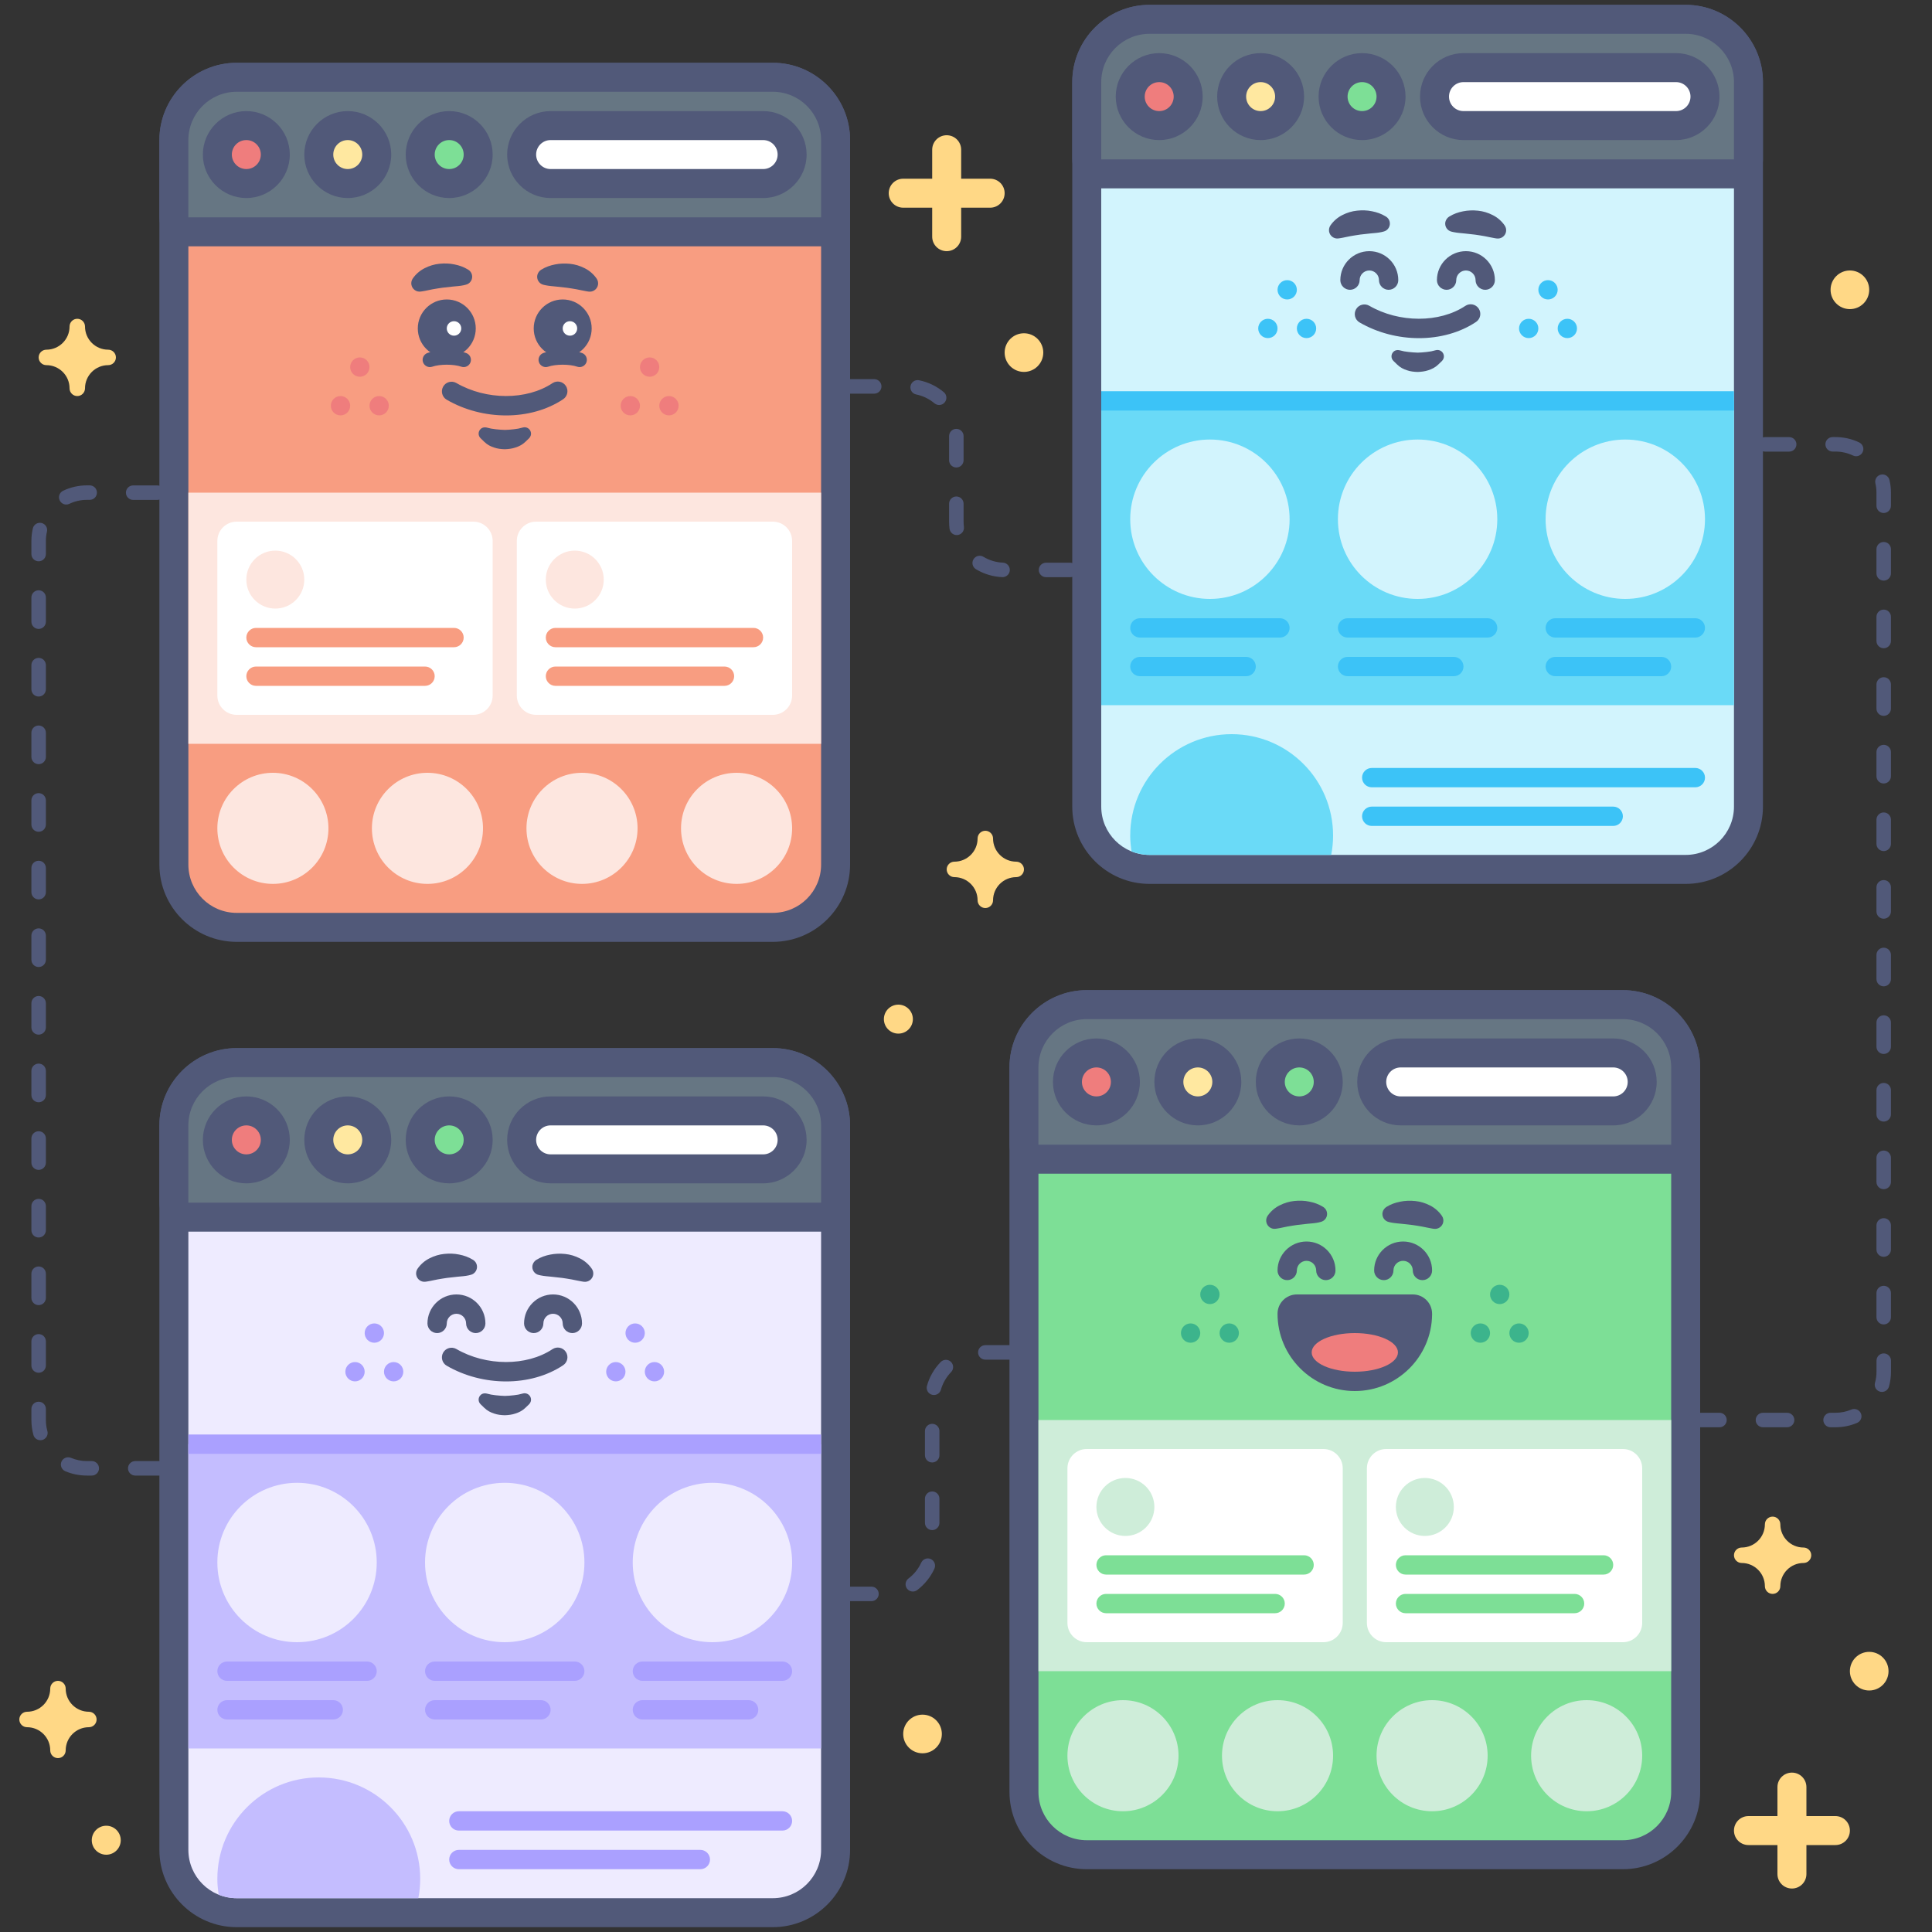 <?xml version="1.0" encoding="utf-8"?>
<!-- Generator: Adobe Illustrator 25.4.1, SVG Export Plug-In . SVG Version: 6.00 Build 0)  -->
<svg version="1.1" id="SEO_x5F_Hub-Link_x5F_Building"
	 xmlns="http://www.w3.org/2000/svg" xmlns:xlink="http://www.w3.org/1999/xlink" x="0px" y="0px" viewBox="0 0 400 400"
	 style="enable-background:new 0 0 400 400;" xml:space="preserve">
<rect x="0" y="0" width="400" height="400" fill="#333333" stroke="none"/>
<style type="text/css">
	.st0{fill:#EEEBFF;}
	.st1{fill:#515979;}
	.st2{fill:#C4BDFF;}
	.st3{fill:#AAA0FF;}
	.st4{fill:#667683;}
	.st5{fill:#FFFFFF;}
	.st6{fill:#EF7D7D;}
	.st7{fill:#FFE8A0;}
	.st8{fill:#7DDF96;}
	.st9{fill:#D2F4FD;}
	.st10{fill:#6ADAF7;}
	.st11{fill:#3CC3F7;}
	.st12{fill:#CEEDD9;}
	.st13{fill:#3CB48C;}
	.st14{fill:#F89D81;}
	.st15{fill:#FDE6DF;}
	.st16{opacity:0.2;}
	.st17{fill:none;}
	.st18{fill:#FFD886;}
</style>
<path class="st0" d="M49,396c-7.17,0-13-5.83-13-13V233c0-7.17,5.83-13,13-13h111c7.17,0,13,5.83,13,13v150c0,7.17-5.83,13-13,13H49
	z"/>
<path class="st1" d="M160,223c5.52,0,10,4.48,10,10v150c0,5.52-4.48,10-10,10H49c-5.52,0-10-4.48-10-10V233c0-5.52,4.48-10,10-10
	H160 M160,217H49c-8.82,0-16,7.18-16,16v150c0,8.82,7.18,16,16,16h111c8.82,0,16-7.18,16-16V233C176,224.18,168.82,217,160,217
	L160,217z"/>
<rect x="39" y="299" class="st2" width="131" height="63"/>
<rect x="39" y="297" class="st3" width="131" height="4"/>
<path class="st4" d="M39,252c-1.66,0-3-1.34-3-3v-16c0-7.17,5.83-13,13-13h111c7.17,0,13,5.83,13,13v16c0,1.66-1.34,3-3,3H39z"/>
<path class="st1" d="M160,223c5.52,0,10,4.48,10,10v16H39v-16c0-5.52,4.48-10,10-10H160 M160,217H49c-8.82,0-16,7.18-16,16v16
	c0,3.31,2.69,6,6,6h131c3.31,0,6-2.69,6-6v-16C176,224.18,168.82,217,160,217L160,217z"/>
<path class="st5" d="M114,242c-3.31,0-6-2.69-6-6s2.69-6,6-6h44c3.31,0,6,2.69,6,6s-2.69,6-6,6H114z"/>
<path class="st1" d="M158,233c1.66,0,3,1.34,3,3s-1.34,3-3,3h-44c-1.66,0-3-1.34-3-3s1.34-3,3-3H158 M158,227h-44
	c-4.96,0-9,4.04-9,9s4.04,9,9,9h44c4.96,0,9-4.04,9-9S162.96,227,158,227L158,227z"/>
<circle class="st6" cx="51" cy="236" r="6"/>
<path class="st1" d="M51,233c1.66,0,3,1.34,3,3s-1.34,3-3,3s-3-1.34-3-3S49.34,233,51,233 M51,227c-4.96,0-9,4.04-9,9s4.04,9,9,9
	s9-4.04,9-9S55.96,227,51,227L51,227z"/>
<circle class="st7" cx="72" cy="236" r="6"/>
<path class="st1" d="M72,233c1.66,0,3,1.34,3,3s-1.34,3-3,3s-3-1.34-3-3S70.34,233,72,233 M72,227c-4.96,0-9,4.04-9,9s4.04,9,9,9
	s9-4.04,9-9S76.96,227,72,227L72,227z"/>
<circle class="st8" cx="93" cy="236" r="6"/>
<path class="st1" d="M93,233c1.66,0,3,1.34,3,3s-1.34,3-3,3s-3-1.34-3-3S91.34,233,93,233 M93,227c-4.96,0-9,4.04-9,9s4.04,9,9,9
	s9-4.04,9-9S97.96,227,93,227L93,227z"/>
<circle class="st0" cx="61.5" cy="323.5" r="16.5"/>
<path class="st2" d="M66,368c-11.6,0-21,9.4-21,21c0,1.12,0.11,2.21,0.28,3.28c1.15,0.46,2.41,0.72,3.72,0.72h37.61
	c0.25-1.29,0.39-2.63,0.39-4C87,377.4,77.6,368,66,368z"/>
<circle class="st0" cx="104.5" cy="323.5" r="16.5"/>
<circle class="st0" cx="147.5" cy="323.5" r="16.5"/>
<path class="st3" d="M76,348H47c-1.1,0-2-0.9-2-2l0,0c0-1.1,0.9-2,2-2h29c1.1,0,2,0.9,2,2l0,0C78,347.1,77.1,348,76,348z"/>
<path class="st3" d="M69,356H47c-1.1,0-2-0.9-2-2l0,0c0-1.1,0.9-2,2-2h22c1.1,0,2,0.9,2,2l0,0C71,355.1,70.1,356,69,356z"/>
<path class="st3" d="M119,348H90c-1.1,0-2-0.9-2-2l0,0c0-1.1,0.9-2,2-2h29c1.1,0,2,0.9,2,2l0,0C121,347.1,120.1,348,119,348z"/>
<path class="st3" d="M145,387H95c-1.1,0-2-0.9-2-2l0,0c0-1.1,0.9-2,2-2h50c1.1,0,2,0.9,2,2l0,0C147,386.1,146.1,387,145,387z"/>
<path class="st3" d="M162,379H95c-1.1,0-2-0.9-2-2l0,0c0-1.1,0.9-2,2-2h67c1.1,0,2,0.9,2,2l0,0C164,378.1,163.1,379,162,379z"/>
<path class="st3" d="M112,356H90c-1.1,0-2-0.9-2-2l0,0c0-1.1,0.9-2,2-2h22c1.1,0,2,0.9,2,2l0,0C114,355.1,113.1,356,112,356z"/>
<path class="st3" d="M162,348h-29c-1.1,0-2-0.9-2-2l0,0c0-1.1,0.9-2,2-2h29c1.1,0,2,0.9,2,2l0,0C164,347.1,163.1,348,162,348z"/>
<path class="st3" d="M155,356h-22c-1.1,0-2-0.9-2-2l0,0c0-1.1,0.9-2,2-2h22c1.1,0,2,0.9,2,2l0,0C157,355.1,156.1,356,155,356z"/>
<path class="st1" d="M118.5,276c-1.1,0-2-0.9-2-2c0-1.1-0.9-2-2-2s-2,0.9-2,2c0,1.1-0.9,2-2,2s-2-0.9-2-2c0-3.31,2.69-6,6-6
	s6,2.69,6,6C120.5,275.1,119.6,276,118.5,276z"/>
<path class="st1" d="M98.5,276c-1.1,0-2-0.9-2-2c0-1.1-0.9-2-2-2s-2,0.9-2,2c0,1.1-0.9,2-2,2s-2-0.9-2-2c0-3.31,2.69-6,6-6
	s6,2.69,6,6C100.5,275.1,99.6,276,98.5,276z"/>
<path class="st1" d="M104.78,286.01c-4.22,0-8.55-1.08-12.29-3.25c-0.96-0.55-1.28-1.78-0.73-2.73c0.55-0.96,1.78-1.28,2.73-0.73
	c6.17,3.58,14.54,3.59,19.89,0.03c0.92-0.61,2.16-0.36,2.77,0.56c0.61,0.92,0.36,2.16-0.56,2.77
	C113.25,284.89,109.07,286.01,104.78,286.01z"/>
<path class="st1" d="M100.76,288.52c0.61,0.17,1.23,0.29,1.86,0.35c0.63,0.07,1.26,0.12,1.89,0.14c0.63-0.02,1.26-0.06,1.89-0.14
	c0.63-0.06,1.24-0.18,1.85-0.36c0.7-0.2,1.44,0.2,1.64,0.91c0.14,0.49-0.01,0.99-0.35,1.32l-0.76,0.73
	c-0.62,0.6-1.33,0.95-2.05,1.18c-0.72,0.25-1.47,0.33-2.22,0.36c-0.75-0.02-1.49-0.1-2.21-0.35c-0.72-0.23-1.42-0.58-2.04-1.19
	l-0.77-0.75c-0.52-0.51-0.53-1.34-0.02-1.86C99.8,288.51,100.31,288.4,100.76,288.52z"/>
<circle class="st3" cx="131.5" cy="276" r="2"/>
<circle class="st3" cx="127.5" cy="284" r="2"/>
<circle class="st3" cx="135.5" cy="284" r="2"/>
<circle class="st3" cx="77.5" cy="276" r="2"/>
<circle class="st3" cx="73.5" cy="284" r="2"/>
<circle class="st3" cx="81.5" cy="284" r="2"/>
<path class="st1" d="M111.03,260.85c0.98-0.6,1.87-0.9,2.89-1.1c0.99-0.2,2.03-0.24,3.08-0.13c1.04,0.1,2.1,0.42,3.07,0.92
	c0.98,0.49,1.85,1.25,2.47,2.16c0.53,0.79,0.33,1.86-0.46,2.39c-0.37,0.25-0.81,0.34-1.23,0.28l-0.39-0.06
	c-0.79-0.12-1.41-0.3-2.07-0.41c-0.66-0.1-1.3-0.24-2-0.32l-2.15-0.24c-0.73-0.08-1.57-0.13-2.28-0.28l-0.41-0.09
	c-0.92-0.2-1.5-1.11-1.3-2.03C110.37,261.47,110.66,261.08,111.03,260.85z"/>
<path class="st1" d="M97.03,264.05c-0.71,0.16-1.55,0.21-2.28,0.28l-2.15,0.24c-0.69,0.08-1.33,0.22-2,0.32
	c-0.67,0.11-1.28,0.29-2.07,0.41l-0.39,0.06c-0.94,0.15-1.82-0.5-1.97-1.44c-0.07-0.45,0.04-0.88,0.27-1.23
	c0.62-0.91,1.49-1.67,2.47-2.16c0.97-0.5,2.03-0.82,3.07-0.92c1.04-0.11,2.08-0.08,3.08,0.13c1.01,0.2,1.91,0.5,2.89,1.1
	c0.8,0.49,1.05,1.54,0.56,2.34c-0.25,0.41-0.65,0.67-1.08,0.77L97.03,264.05z"/>
<path class="st9" d="M238,180c-7.17,0-13-5.83-13-13V17c0-7.17,5.83-13,13-13h111c7.17,0,13,5.83,13,13v150c0,7.17-5.83,13-13,13
	H238z"/>
<path class="st1" d="M349,7c5.52,0,10,4.48,10,10v150c0,5.52-4.48,10-10,10H238c-5.52,0-10-4.48-10-10V17c0-5.52,4.48-10,10-10H349
	 M349,1H238c-8.82,0-16,7.18-16,16v150c0,8.82,7.18,16,16,16h111c8.82,0,16-7.18,16-16V17C365,8.18,357.82,1,349,1L349,1z"/>
<rect x="228" y="83" class="st10" width="131" height="63"/>
<rect x="228" y="81" class="st11" width="131" height="4"/>
<path class="st4" d="M228,36c-1.66,0-3-1.34-3-3V17c0-7.17,5.83-13,13-13h111c7.17,0,13,5.83,13,13v16c0,1.66-1.34,3-3,3H228z"/>
<path class="st1" d="M349,7c5.52,0,10,4.48,10,10v16H228V17c0-5.52,4.48-10,10-10H349 M349,1H238c-8.82,0-16,7.18-16,16v16
	c0,3.31,2.69,6,6,6h131c3.31,0,6-2.69,6-6V17C365,8.18,357.82,1,349,1L349,1z"/>
<path class="st5" d="M303,26c-3.31,0-6-2.69-6-6s2.69-6,6-6h44c3.31,0,6,2.69,6,6s-2.69,6-6,6H303z"/>
<path class="st1" d="M347,17c1.66,0,3,1.34,3,3s-1.34,3-3,3h-44c-1.66,0-3-1.34-3-3s1.34-3,3-3H347 M347,11h-44c-4.96,0-9,4.04-9,9
	s4.04,9,9,9h44c4.96,0,9-4.04,9-9S351.96,11,347,11L347,11z"/>
<circle class="st6" cx="240" cy="20" r="6"/>
<path class="st1" d="M240,17c1.66,0,3,1.34,3,3s-1.34,3-3,3c-1.66,0-3-1.34-3-3S238.34,17,240,17 M240,11c-4.96,0-9,4.04-9,9
	s4.04,9,9,9s9-4.04,9-9S244.96,11,240,11L240,11z"/>
<circle class="st7" cx="261" cy="20" r="6"/>
<path class="st1" d="M261,17c1.66,0,3,1.34,3,3s-1.34,3-3,3s-3-1.34-3-3S259.34,17,261,17 M261,11c-4.96,0-9,4.04-9,9s4.04,9,9,9
	s9-4.04,9-9S265.96,11,261,11L261,11z"/>
<circle class="st8" cx="282" cy="20" r="6"/>
<path class="st1" d="M282,17c1.66,0,3,1.34,3,3s-1.34,3-3,3s-3-1.34-3-3S280.34,17,282,17 M282,11c-4.96,0-9,4.04-9,9s4.04,9,9,9
	s9-4.04,9-9S286.96,11,282,11L282,11z"/>
<circle class="st9" cx="250.5" cy="107.5" r="16.5"/>
<path class="st10" d="M255,152c-11.6,0-21,9.4-21,21c0,1.12,0.11,2.21,0.28,3.28c1.15,0.46,2.41,0.72,3.72,0.72h37.61
	c0.25-1.29,0.39-2.63,0.39-4C276,161.4,266.6,152,255,152z"/>
<circle class="st9" cx="293.5" cy="107.5" r="16.5"/>
<circle class="st9" cx="336.5" cy="107.5" r="16.5"/>
<path class="st11" d="M265,132h-29c-1.1,0-2-0.9-2-2l0,0c0-1.1,0.9-2,2-2h29c1.1,0,2,0.9,2,2l0,0C267,131.1,266.1,132,265,132z"/>
<path class="st11" d="M258,140h-22c-1.1,0-2-0.9-2-2l0,0c0-1.1,0.9-2,2-2h22c1.1,0,2,0.9,2,2l0,0C260,139.1,259.1,140,258,140z"/>
<path class="st11" d="M308,132h-29c-1.1,0-2-0.9-2-2l0,0c0-1.1,0.9-2,2-2h29c1.1,0,2,0.9,2,2l0,0C310,131.1,309.1,132,308,132z"/>
<path class="st11" d="M334,171h-50c-1.1,0-2-0.9-2-2l0,0c0-1.1,0.9-2,2-2h50c1.1,0,2,0.9,2,2l0,0C336,170.1,335.1,171,334,171z"/>
<path class="st11" d="M351,163h-67c-1.1,0-2-0.9-2-2l0,0c0-1.1,0.9-2,2-2h67c1.1,0,2,0.9,2,2l0,0C353,162.1,352.1,163,351,163z"/>
<path class="st11" d="M301,140h-22c-1.1,0-2-0.9-2-2l0,0c0-1.1,0.9-2,2-2h22c1.1,0,2,0.9,2,2l0,0C303,139.1,302.1,140,301,140z"/>
<path class="st11" d="M351,132h-29c-1.1,0-2-0.9-2-2l0,0c0-1.1,0.9-2,2-2h29c1.1,0,2,0.9,2,2l0,0C353,131.1,352.1,132,351,132z"/>
<path class="st11" d="M344,140h-22c-1.1,0-2-0.9-2-2l0,0c0-1.1,0.9-2,2-2h22c1.1,0,2,0.9,2,2l0,0C346,139.1,345.1,140,344,140z"/>
<path class="st1" d="M307.5,60c-1.1,0-2-0.9-2-2c0-1.1-0.9-2-2-2s-2,0.9-2,2c0,1.1-0.9,2-2,2s-2-0.9-2-2c0-3.31,2.69-6,6-6
	s6,2.69,6,6C309.5,59.1,308.6,60,307.5,60z"/>
<path class="st1" d="M287.5,60c-1.1,0-2-0.9-2-2c0-1.1-0.9-2-2-2s-2,0.9-2,2c0,1.1-0.9,2-2,2s-2-0.9-2-2c0-3.31,2.69-6,6-6
	s6,2.69,6,6C289.5,59.1,288.6,60,287.5,60z"/>
<path class="st1" d="M293.78,70.01c-4.22,0-8.54-1.08-12.29-3.25c-0.96-0.55-1.28-1.78-0.73-2.73c0.55-0.96,1.77-1.28,2.73-0.73
	c6.17,3.58,14.54,3.59,19.89,0.03c0.92-0.61,2.16-0.36,2.77,0.56c0.61,0.92,0.36,2.16-0.56,2.77
	C302.25,68.89,298.07,70.01,293.78,70.01z"/>
<path class="st1" d="M289.76,72.52c0.61,0.17,1.23,0.29,1.86,0.35c0.63,0.07,1.26,0.12,1.89,0.14c0.63-0.02,1.26-0.06,1.89-0.14
	c0.63-0.06,1.24-0.18,1.85-0.36c0.7-0.2,1.44,0.2,1.64,0.91c0.14,0.49-0.01,0.99-0.35,1.32l-0.76,0.73
	c-0.62,0.6-1.33,0.95-2.05,1.18c-0.72,0.25-1.47,0.33-2.22,0.36c-0.75-0.02-1.49-0.1-2.21-0.35c-0.72-0.23-1.42-0.58-2.04-1.19
	l-0.77-0.75c-0.52-0.51-0.53-1.34-0.02-1.86C288.8,72.51,289.31,72.4,289.76,72.52z"/>
<circle class="st11" cx="320.5" cy="60" r="2"/>
<circle class="st11" cx="316.5" cy="68" r="2"/>
<circle class="st11" cx="324.5" cy="68" r="2"/>
<circle class="st11" cx="266.5" cy="60" r="2"/>
<circle class="st11" cx="262.5" cy="68" r="2"/>
<circle class="st11" cx="270.5" cy="68" r="2"/>
<path class="st1" d="M300.03,44.85c0.98-0.6,1.87-0.9,2.89-1.1c0.99-0.2,2.03-0.24,3.08-0.13c1.04,0.1,2.1,0.42,3.07,0.92
	c0.98,0.49,1.85,1.25,2.47,2.16c0.53,0.79,0.33,1.86-0.46,2.39c-0.37,0.25-0.81,0.34-1.23,0.28l-0.39-0.06
	c-0.79-0.12-1.41-0.3-2.07-0.41c-0.66-0.1-1.3-0.24-2-0.32l-2.15-0.24c-0.73-0.08-1.57-0.13-2.28-0.28l-0.41-0.09
	c-0.92-0.2-1.5-1.11-1.3-2.03C299.37,45.47,299.66,45.08,300.03,44.85z"/>
<path class="st1" d="M286.03,48.05c-0.71,0.16-1.55,0.21-2.28,0.28l-2.15,0.24c-0.69,0.08-1.33,0.22-2,0.32
	c-0.67,0.11-1.28,0.29-2.07,0.41l-0.39,0.06c-0.94,0.15-1.82-0.5-1.97-1.44c-0.07-0.45,0.04-0.88,0.27-1.23
	c0.62-0.91,1.49-1.67,2.47-2.16c0.97-0.5,2.03-0.82,3.07-0.92c1.04-0.11,2.08-0.08,3.08,0.13c1.01,0.2,1.91,0.5,2.89,1.1
	c0.8,0.49,1.05,1.54,0.56,2.34c-0.25,0.41-0.65,0.67-1.08,0.77L286.03,48.05z"/>
<path class="st8" d="M225,384c-7.17,0-13-5.83-13-13V221c0-7.17,5.83-13,13-13h111c7.17,0,13,5.83,13,13v150c0,7.17-5.83,13-13,13
	H225z"/>
<path class="st1" d="M336,211c5.52,0,10,4.48,10,10v150c0,5.52-4.48,10-10,10H225c-5.52,0-10-4.48-10-10V221c0-5.52,4.48-10,10-10
	H336 M336,205H225c-8.82,0-16,7.18-16,16v150c0,8.82,7.18,16,16,16h111c8.82,0,16-7.18,16-16V221C352,212.18,344.82,205,336,205
	L336,205z"/>
<rect x="215" y="294" class="st12" width="131" height="52"/>
<path class="st4" d="M215,240c-1.66,0-3-1.34-3-3v-16c0-7.17,5.83-13,13-13h111c7.17,0,13,5.83,13,13v16c0,1.66-1.34,3-3,3H215z"/>
<path class="st1" d="M336,211c5.52,0,10,4.48,10,10v16H215v-16c0-5.52,4.48-10,10-10H336 M336,205H225c-8.82,0-16,7.18-16,16v16
	c0,3.31,2.69,6,6,6h131c3.31,0,6-2.69,6-6v-16C352,212.18,344.82,205,336,205L336,205z"/>
<path class="st5" d="M290,230c-3.31,0-6-2.69-6-6s2.69-6,6-6h44c3.31,0,6,2.69,6,6s-2.69,6-6,6H290z"/>
<path class="st1" d="M334,221c1.66,0,3,1.34,3,3s-1.34,3-3,3h-44c-1.66,0-3-1.34-3-3s1.34-3,3-3H334 M334,215h-44
	c-4.96,0-9,4.04-9,9s4.04,9,9,9h44c4.96,0,9-4.04,9-9S338.96,215,334,215L334,215z"/>
<circle class="st6" cx="227" cy="224" r="6"/>
<path class="st1" d="M227,221c1.66,0,3,1.34,3,3s-1.34,3-3,3s-3-1.34-3-3S225.34,221,227,221 M227,215c-4.96,0-9,4.04-9,9
	s4.04,9,9,9s9-4.04,9-9S231.96,215,227,215L227,215z"/>
<circle class="st7" cx="248" cy="224" r="6"/>
<path class="st1" d="M248,221c1.66,0,3,1.34,3,3s-1.34,3-3,3s-3-1.34-3-3S246.34,221,248,221 M248,215c-4.96,0-9,4.04-9,9
	s4.04,9,9,9s9-4.04,9-9S252.96,215,248,215L248,215z"/>
<circle class="st8" cx="269" cy="224" r="6"/>
<path class="st1" d="M269,221c1.66,0,3,1.34,3,3s-1.34,3-3,3s-3-1.34-3-3S267.34,221,269,221 M269,215c-4.96,0-9,4.04-9,9
	s4.04,9,9,9s9-4.04,9-9S273.96,215,269,215L269,215z"/>
<circle class="st13" cx="310.5" cy="268" r="2"/>
<circle class="st13" cx="306.5" cy="276" r="2"/>
<circle class="st13" cx="314.5" cy="276" r="2"/>
<circle class="st13" cx="250.5" cy="268" r="2"/>
<circle class="st13" cx="246.5" cy="276" r="2"/>
<circle class="st13" cx="254.5" cy="276" r="2"/>
<circle class="st12" cx="232.5" cy="363.5" r="11.5"/>
<circle class="st12" cx="264.5" cy="363.5" r="11.5"/>
<circle class="st12" cx="328.5" cy="363.5" r="11.5"/>
<circle class="st12" cx="296.5" cy="363.5" r="11.5"/>
<path class="st5" d="M336,340h-49c-2.21,0-4-1.79-4-4v-32c0-2.21,1.79-4,4-4h49c2.21,0,4,1.79,4,4v32C340,338.21,338.21,340,336,340
	z"/>
<path class="st8" d="M326,334h-35c-1.1,0-2-0.9-2-2l0,0c0-1.1,0.9-2,2-2h35c1.1,0,2,0.9,2,2l0,0C328,333.1,327.1,334,326,334z"/>
<path class="st8" d="M332,326h-41c-1.1,0-2-0.9-2-2l0,0c0-1.1,0.9-2,2-2h41c1.1,0,2,0.9,2,2l0,0C334,325.1,333.1,326,332,326z"/>
<circle class="st12" cx="295" cy="312" r="6"/>
<path class="st5" d="M274,340h-49c-2.21,0-4-1.79-4-4v-32c0-2.21,1.79-4,4-4h49c2.21,0,4,1.79,4,4v32C278,338.21,276.21,340,274,340
	z"/>
<path class="st8" d="M264,334h-35c-1.1,0-2-0.9-2-2l0,0c0-1.1,0.9-2,2-2h35c1.1,0,2,0.9,2,2l0,0C266,333.1,265.1,334,264,334z"/>
<path class="st8" d="M270,326h-41c-1.1,0-2-0.9-2-2l0,0c0-1.1,0.9-2,2-2h41c1.1,0,2,0.9,2,2l0,0C272,325.1,271.1,326,270,326z"/>
<circle class="st12" cx="233" cy="312" r="6"/>
<path class="st1" d="M292.51,268H268.5c-2.21,0-4,1.79-4,4c0,8.82,7.18,16,16,16c8.77,0,15.91-7.09,16-15.84c0-0.05,0-0.11,0-0.16
	C296.5,269.79,294.71,268,292.51,268z"/>
<ellipse class="st6" cx="280.5" cy="280" rx="8.93" ry="4"/>
<path class="st1" d="M294.5,265.04c-1.1,0-2-0.9-2-2c0-1.1-0.9-2-2-2s-2,0.9-2,2c0,1.1-0.9,2-2,2s-2-0.9-2-2c0-3.31,2.69-6,6-6
	s6,2.69,6,6C296.5,264.15,295.6,265.04,294.5,265.04z"/>
<path class="st1" d="M274.5,265.04c-1.1,0-2-0.9-2-2c0-1.1-0.9-2-2-2s-2,0.9-2,2c0,1.1-0.9,2-2,2s-2-0.9-2-2c0-3.31,2.69-6,6-6
	s6,2.69,6,6C276.5,264.15,275.6,265.04,274.5,265.04z"/>
<path class="st1" d="M287.03,249.89c0.98-0.6,1.87-0.9,2.89-1.1c0.99-0.2,2.03-0.24,3.08-0.13c1.04,0.1,2.1,0.42,3.07,0.92
	c0.98,0.49,1.85,1.25,2.47,2.16c0.53,0.79,0.33,1.86-0.46,2.39c-0.37,0.25-0.81,0.34-1.23,0.28l-0.39-0.06
	c-0.79-0.12-1.41-0.3-2.07-0.41c-0.66-0.1-1.3-0.24-2-0.32l-2.15-0.24c-0.73-0.08-1.57-0.13-2.28-0.28l-0.41-0.09
	c-0.92-0.2-1.5-1.11-1.3-2.03C286.37,250.51,286.66,250.13,287.03,249.89z"/>
<path class="st1" d="M273.03,253.09c-0.71,0.16-1.55,0.21-2.28,0.28l-2.15,0.24c-0.69,0.08-1.33,0.22-2,0.32
	c-0.67,0.11-1.28,0.29-2.07,0.41l-0.39,0.06c-0.94,0.15-1.82-0.5-1.97-1.44c-0.07-0.45,0.04-0.88,0.27-1.23
	c0.62-0.91,1.49-1.67,2.47-2.16c0.97-0.5,2.03-0.82,3.07-0.92c1.04-0.11,2.08-0.08,3.08,0.13c1.01,0.2,1.91,0.5,2.89,1.1
	c0.8,0.49,1.05,1.54,0.56,2.34c-0.25,0.41-0.65,0.67-1.08,0.77L273.03,253.09z"/>
<path class="st14" d="M49,192c-7.17,0-13-5.83-13-13V29c0-7.17,5.83-13,13-13h111c7.17,0,13,5.83,13,13v150c0,7.17-5.83,13-13,13H49
	z"/>
<path class="st1" d="M160,19c5.52,0,10,4.48,10,10v150c0,5.52-4.48,10-10,10H49c-5.52,0-10-4.48-10-10V29c0-5.52,4.48-10,10-10H160
	 M160,13H49c-8.82,0-16,7.18-16,16v150c0,8.82,7.18,16,16,16h111c8.82,0,16-7.18,16-16V29C176,20.18,168.82,13,160,13L160,13z"/>
<rect x="39" y="102" class="st15" width="131" height="52"/>
<path class="st4" d="M39,48c-1.66,0-3-1.34-3-3V29c0-7.17,5.83-13,13-13h111c7.17,0,13,5.83,13,13v16c0,1.66-1.34,3-3,3H39z"/>
<path class="st1" d="M160,19c5.52,0,10,4.48,10,10v16H39V29c0-5.52,4.48-10,10-10H160 M160,13H49c-8.82,0-16,7.18-16,16v16
	c0,3.31,2.69,6,6,6h131c3.31,0,6-2.69,6-6V29C176,20.18,168.82,13,160,13L160,13z"/>
<path class="st5" d="M114,38c-3.31,0-6-2.69-6-6s2.69-6,6-6h44c3.31,0,6,2.69,6,6s-2.69,6-6,6H114z"/>
<path class="st1" d="M158,29c1.66,0,3,1.34,3,3c0,1.66-1.34,3-3,3h-44c-1.66,0-3-1.34-3-3c0-1.66,1.34-3,3-3H158 M158,23h-44
	c-4.96,0-9,4.04-9,9s4.04,9,9,9h44c4.96,0,9-4.04,9-9S162.96,23,158,23L158,23z"/>
<circle class="st6" cx="51" cy="32" r="6"/>
<path class="st1" d="M51,29c1.66,0,3,1.34,3,3c0,1.66-1.34,3-3,3s-3-1.34-3-3C48,30.34,49.34,29,51,29 M51,23c-4.96,0-9,4.04-9,9
	s4.04,9,9,9s9-4.04,9-9S55.96,23,51,23L51,23z"/>
<circle class="st7" cx="72" cy="32" r="6"/>
<path class="st1" d="M72,29c1.66,0,3,1.34,3,3c0,1.66-1.34,3-3,3s-3-1.34-3-3C69,30.34,70.34,29,72,29 M72,23c-4.96,0-9,4.04-9,9
	s4.04,9,9,9s9-4.04,9-9S76.96,23,72,23L72,23z"/>
<circle class="st8" cx="93" cy="32" r="6"/>
<path class="st1" d="M93,29c1.66,0,3,1.34,3,3c0,1.66-1.34,3-3,3s-3-1.34-3-3C90,30.34,91.34,29,93,29 M93,23c-4.96,0-9,4.04-9,9
	s4.04,9,9,9s9-4.04,9-9S97.96,23,93,23L93,23z"/>
<circle class="st6" cx="134.5" cy="76" r="2"/>
<circle class="st6" cx="130.5" cy="84" r="2"/>
<circle class="st6" cx="138.5" cy="84" r="2"/>
<circle class="st6" cx="74.5" cy="76" r="2"/>
<circle class="st6" cx="70.5" cy="84" r="2"/>
<circle class="st6" cx="78.5" cy="84" r="2"/>
<path class="st1" d="M96,76c-0.16,0-0.33-0.03-0.49-0.08c-1.6-0.55-4.42-0.55-6.02,0c-0.78,0.27-1.64-0.15-1.91-0.93
	c-0.27-0.78,0.15-1.64,0.93-1.91c2.24-0.77,5.74-0.77,7.98,0c0.78,0.27,1.2,1.12,0.93,1.91C97.2,75.61,96.62,76,96,76z"/>
<circle class="st1" cx="116.5" cy="68" r="6"/>
<circle class="st5" cx="118" cy="68" r="1.5"/>
<path class="st1" d="M112.03,55.85c0.98-0.6,1.87-0.9,2.89-1.1c0.99-0.2,2.03-0.24,3.08-0.13c1.04,0.1,2.1,0.42,3.07,0.92
	c0.98,0.49,1.85,1.25,2.47,2.16c0.53,0.79,0.33,1.86-0.46,2.39c-0.37,0.25-0.81,0.34-1.23,0.28l-0.39-0.06
	c-0.79-0.12-1.41-0.3-2.07-0.41c-0.66-0.1-1.3-0.24-2-0.32l-2.15-0.24c-0.73-0.08-1.57-0.13-2.28-0.28l-0.41-0.09
	c-0.92-0.2-1.5-1.11-1.3-2.03C111.37,56.47,111.66,56.08,112.03,55.85z"/>
<path class="st1" d="M120,76c-0.16,0-0.33-0.03-0.49-0.08c-1.6-0.55-4.42-0.55-6.02,0c-0.78,0.27-1.64-0.15-1.91-0.93
	s0.15-1.64,0.93-1.91c2.24-0.77,5.74-0.77,7.98,0c0.78,0.27,1.2,1.12,0.93,1.91C121.2,75.61,120.62,76,120,76z"/>
<circle class="st1" cx="92.5" cy="68" r="6"/>
<circle class="st5" cx="94" cy="68" r="1.5"/>
<path class="st1" d="M96.03,59.05c-0.71,0.16-1.55,0.21-2.28,0.28l-2.15,0.24c-0.69,0.08-1.33,0.22-2,0.32
	c-0.67,0.11-1.28,0.29-2.07,0.41l-0.39,0.06c-0.94,0.15-1.82-0.5-1.97-1.44c-0.07-0.45,0.04-0.88,0.27-1.23
	c0.62-0.91,1.49-1.67,2.47-2.16c0.97-0.5,2.03-0.82,3.07-0.92c1.04-0.11,2.08-0.08,3.08,0.13c1.01,0.2,1.91,0.5,2.89,1.1
	c0.8,0.49,1.05,1.54,0.56,2.34c-0.25,0.41-0.65,0.67-1.08,0.77L96.03,59.05z"/>
<circle class="st15" cx="56.5" cy="171.5" r="11.5"/>
<circle class="st15" cx="88.5" cy="171.5" r="11.5"/>
<circle class="st15" cx="152.5" cy="171.5" r="11.5"/>
<circle class="st15" cx="120.5" cy="171.5" r="11.5"/>
<path class="st5" d="M160,148h-49c-2.21,0-4-1.79-4-4v-32c0-2.21,1.79-4,4-4h49c2.21,0,4,1.79,4,4v32C164,146.21,162.21,148,160,148
	z"/>
<path class="st14" d="M150,142h-35c-1.1,0-2-0.9-2-2l0,0c0-1.1,0.9-2,2-2h35c1.1,0,2,0.9,2,2l0,0C152,141.1,151.1,142,150,142z"/>
<path class="st14" d="M156,134h-41c-1.1,0-2-0.9-2-2l0,0c0-1.1,0.9-2,2-2h41c1.1,0,2,0.9,2,2l0,0C158,133.1,157.1,134,156,134z"/>
<circle class="st15" cx="119" cy="120" r="6"/>
<path class="st5" d="M98,148H49c-2.21,0-4-1.79-4-4v-32c0-2.21,1.79-4,4-4h49c2.21,0,4,1.79,4,4v32C102,146.21,100.21,148,98,148z"
	/>
<path class="st14" d="M88,142H53c-1.1,0-2-0.9-2-2l0,0c0-1.1,0.9-2,2-2h35c1.1,0,2,0.9,2,2l0,0C90,141.1,89.1,142,88,142z"/>
<path class="st14" d="M94,134H53c-1.1,0-2-0.9-2-2l0,0c0-1.1,0.9-2,2-2h41c1.1,0,2,0.9,2,2l0,0C96,133.1,95.1,134,94,134z"/>
<circle class="st15" cx="57" cy="120" r="6"/>
<path class="st1" d="M104.78,86.01c-4.22,0-8.55-1.08-12.29-3.25c-0.96-0.55-1.28-1.78-0.73-2.73c0.55-0.96,1.78-1.28,2.73-0.73
	c6.17,3.58,14.54,3.59,19.89,0.03c0.92-0.61,2.16-0.36,2.77,0.56c0.61,0.92,0.36,2.16-0.56,2.77
	C113.25,84.89,109.07,86.01,104.78,86.01z"/>
<path class="st1" d="M100.76,88.52c0.61,0.17,1.23,0.29,1.86,0.35c0.63,0.07,1.26,0.12,1.89,0.14c0.63-0.02,1.26-0.06,1.89-0.14
	c0.63-0.06,1.24-0.18,1.85-0.36c0.7-0.2,1.44,0.2,1.64,0.91c0.14,0.49-0.01,0.99-0.35,1.32l-0.76,0.73
	c-0.62,0.6-1.33,0.95-2.05,1.18c-0.72,0.25-1.47,0.33-2.22,0.36c-0.75-0.02-1.49-0.1-2.21-0.35c-0.72-0.23-1.42-0.58-2.04-1.19
	l-0.77-0.75c-0.52-0.51-0.53-1.34-0.02-1.86C99.8,88.51,100.31,88.4,100.76,88.52z"/>
<g class="st16">
	<rect class="st17" width="400" height="400"/>
</g>
<g>
	<path class="st1" d="M221.57,119.5h-5c-0.83,0-1.5-0.67-1.5-1.5s0.67-1.5,1.5-1.5h5c0.83,0,1.5,0.67,1.5,1.5
		S222.4,119.5,221.57,119.5z M207.57,119.49c-0.02,0-0.04,0-0.06,0c-1.92-0.08-3.81-0.65-5.45-1.64c-0.71-0.43-0.94-1.35-0.51-2.06
		c0.43-0.71,1.35-0.94,2.06-0.51c1.21,0.73,2.6,1.15,4.02,1.21c0.83,0.03,1.47,0.73,1.44,1.56
		C209.04,118.86,208.37,119.49,207.57,119.49z M198.08,110.78c-0.74,0-1.39-0.55-1.49-1.31c-0.06-0.49-0.09-0.98-0.09-1.47v-3.71
		c0-0.83,0.67-1.5,1.5-1.5s1.5,0.67,1.5,1.5V108c0,0.36,0.02,0.73,0.07,1.09c0.1,0.82-0.48,1.57-1.3,1.68
		C198.21,110.78,198.14,110.78,198.08,110.78z M198,96.79c-0.83,0-1.5-0.67-1.5-1.5v-5c0-0.83,0.67-1.5,1.5-1.5s1.5,0.67,1.5,1.5v5
		C199.5,96.11,198.83,96.79,198,96.79z M194.44,83.85c-0.34,0-0.68-0.12-0.97-0.35c-1.09-0.92-2.4-1.55-3.78-1.83
		c-0.81-0.16-1.34-0.95-1.17-1.77c0.16-0.81,0.95-1.34,1.77-1.17c1.88,0.38,3.65,1.23,5.12,2.47c0.63,0.53,0.71,1.48,0.18,2.11
		C195.29,83.67,194.87,83.85,194.44,83.85z M181,81.5h-5c-0.83,0-1.5-0.67-1.5-1.5s0.67-1.5,1.5-1.5h5c0.83,0,1.5,0.67,1.5,1.5
		S181.83,81.5,181,81.5z"/>
</g>
<g>
	<path class="st1" d="M180.43,331.5H176c-0.83,0-1.5-0.67-1.5-1.5s0.67-1.5,1.5-1.5h4.43c0.83,0,1.5,0.67,1.5,1.5
		S181.26,331.5,180.43,331.5z M188.99,329.51c-0.46,0-0.91-0.21-1.2-0.6c-0.5-0.66-0.36-1.6,0.3-2.1c1.14-0.85,2.05-1.99,2.64-3.28
		c0.34-0.75,1.23-1.09,1.99-0.74c0.75,0.34,1.08,1.24,0.74,1.99c-0.8,1.74-2.03,3.27-3.57,4.43
		C189.62,329.41,189.31,329.51,188.99,329.51z M193,316.79c-0.83,0-1.5-0.67-1.5-1.5v-5c0-0.83,0.67-1.5,1.5-1.5s1.5,0.67,1.5,1.5v5
		C194.5,316.11,193.83,316.79,193,316.79z M193,302.79c-0.83,0-1.5-0.67-1.5-1.5v-5c0-0.83,0.67-1.5,1.5-1.5s1.5,0.67,1.5,1.5v5
		C194.5,302.11,193.83,302.79,193,302.79z M193.36,288.82c-0.13,0-0.27-0.02-0.4-0.05c-0.8-0.22-1.27-1.05-1.04-1.85
		c0.51-1.85,1.49-3.55,2.84-4.93c0.58-0.59,1.53-0.61,2.12-0.03c0.59,0.58,0.61,1.53,0.03,2.12c-0.99,1.02-1.72,2.28-2.1,3.64
		C194.62,288.39,194.02,288.82,193.36,288.82z M209,281.5h-5c-0.83,0-1.5-0.67-1.5-1.5s0.67-1.5,1.5-1.5h5c0.83,0,1.5,0.67,1.5,1.5
		S209.83,281.5,209,281.5z"/>
</g>
<g>
	<path class="st1" d="M380,295.5h-1c-0.83,0-1.5-0.67-1.5-1.5s0.67-1.5,1.5-1.5h1c1.15,0,2.26-0.22,3.31-0.67
		c0.76-0.32,1.64,0.04,1.97,0.8s-0.03,1.64-0.8,1.97C383.06,295.2,381.55,295.5,380,295.5z M370,295.5h-5c-0.83,0-1.5-0.67-1.5-1.5
		s0.67-1.5,1.5-1.5h5c0.83,0,1.5,0.67,1.5,1.5S370.83,295.5,370,295.5z M356,295.5h-5c-0.83,0-1.5-0.67-1.5-1.5s0.67-1.5,1.5-1.5h5
		c0.83,0,1.5,0.67,1.5,1.5S356.83,295.5,356,295.5z M389.64,288.18c-0.13,0-0.27-0.02-0.4-0.05c-0.8-0.22-1.27-1.05-1.04-1.85
		c0.21-0.74,0.31-1.51,0.31-2.28v-2.29c0-0.83,0.67-1.5,1.5-1.5s1.5,0.67,1.5,1.5V284c0,1.04-0.14,2.08-0.42,3.08
		C390.9,287.75,390.29,288.18,389.64,288.18z M390,274.21c-0.83,0-1.5-0.67-1.5-1.5v-5c0-0.83,0.67-1.5,1.5-1.5s1.5,0.67,1.5,1.5v5
		C391.5,273.54,390.83,274.21,390,274.21z M390,260.21c-0.83,0-1.5-0.67-1.5-1.5v-5c0-0.83,0.67-1.5,1.5-1.5s1.5,0.67,1.5,1.5v5
		C391.5,259.54,390.83,260.21,390,260.21z M390,246.21c-0.83,0-1.5-0.67-1.5-1.5v-5c0-0.83,0.67-1.5,1.5-1.5s1.5,0.67,1.5,1.5v5
		C391.5,245.54,390.83,246.21,390,246.21z M390,232.21c-0.83,0-1.5-0.67-1.5-1.5v-5c0-0.83,0.67-1.5,1.5-1.5s1.5,0.67,1.5,1.5v5
		C391.5,231.54,390.83,232.21,390,232.21z M390,218.21c-0.83,0-1.5-0.67-1.5-1.5v-5c0-0.83,0.67-1.5,1.5-1.5s1.5,0.67,1.5,1.5v5
		C391.5,217.54,390.83,218.21,390,218.21z M390,204.21c-0.83,0-1.5-0.67-1.5-1.5v-5c0-0.83,0.67-1.5,1.5-1.5s1.5,0.67,1.5,1.5v5
		C391.5,203.54,390.83,204.21,390,204.21z M390,190.21c-0.83,0-1.5-0.67-1.5-1.5v-5c0-0.83,0.67-1.5,1.5-1.5s1.5,0.67,1.5,1.5v5
		C391.5,189.54,390.83,190.21,390,190.21z M390,176.21c-0.83,0-1.5-0.67-1.5-1.5v-5c0-0.83,0.67-1.5,1.5-1.5s1.5,0.67,1.5,1.5v5
		C391.5,175.54,390.83,176.21,390,176.21z M390,162.21c-0.83,0-1.5-0.67-1.5-1.5v-5c0-0.83,0.67-1.5,1.5-1.5s1.5,0.67,1.5,1.5v5
		C391.5,161.54,390.83,162.21,390,162.21z M390,148.21c-0.83,0-1.5-0.67-1.5-1.5v-5c0-0.83,0.67-1.5,1.5-1.5s1.5,0.67,1.5,1.5v5
		C391.5,147.54,390.83,148.21,390,148.21z M390,134.21c-0.83,0-1.5-0.67-1.5-1.5v-5c0-0.83,0.67-1.5,1.5-1.5s1.5,0.67,1.5,1.5v5
		C391.5,133.54,390.83,134.21,390,134.21z M390,120.21c-0.83,0-1.5-0.67-1.5-1.5v-5c0-0.83,0.67-1.5,1.5-1.5s1.5,0.67,1.5,1.5v5
		C391.5,119.54,390.83,120.21,390,120.21z M390,106.21c-0.83,0-1.5-0.67-1.5-1.5V102c0-0.65-0.07-1.3-0.22-1.93
		c-0.19-0.81,0.31-1.61,1.12-1.8c0.81-0.19,1.61,0.31,1.8,1.12c0.2,0.85,0.3,1.72,0.3,2.6v2.71
		C391.5,105.54,390.83,106.21,390,106.21z M384.28,94.46c-0.22,0-0.43-0.05-0.64-0.15c-1.14-0.54-2.37-0.82-3.64-0.82h-0.57
		c-0.83,0-1.5-0.67-1.5-1.5s0.67-1.5,1.5-1.5H380c1.72,0,3.38,0.37,4.93,1.11c0.75,0.36,1.07,1.25,0.71,2
		C385.38,94.15,384.84,94.46,384.28,94.46z M370.43,93.5h-5c-0.83,0-1.5-0.67-1.5-1.5s0.67-1.5,1.5-1.5h5c0.83,0,1.5,0.67,1.5,1.5
		S371.26,93.5,370.43,93.5z"/>
</g>
<g>
	<path class="st1" d="M33,305.5h-5c-0.83,0-1.5-0.67-1.5-1.5s0.67-1.5,1.5-1.5h5c0.83,0,1.5,0.67,1.5,1.5S33.83,305.5,33,305.5z
		 M19,305.5h-1c-1.55,0-3.06-0.3-4.48-0.9c-0.76-0.32-1.12-1.2-0.8-1.97c0.32-0.76,1.2-1.12,1.97-0.8c1.05,0.44,2.16,0.67,3.31,0.67
		h1c0.83,0,1.5,0.67,1.5,1.5S19.83,305.5,19,305.5z M8.36,298.18c-0.66,0-1.26-0.43-1.44-1.1c-0.28-1-0.42-2.04-0.42-3.08v-2.29
		c0-0.83,0.67-1.5,1.5-1.5s1.5,0.67,1.5,1.5V294c0,0.77,0.1,1.54,0.31,2.28c0.22,0.8-0.25,1.62-1.04,1.85
		C8.63,298.16,8.5,298.18,8.36,298.18z M8,284.21c-0.83,0-1.5-0.67-1.5-1.5v-5c0-0.83,0.67-1.5,1.5-1.5s1.5,0.67,1.5,1.5v5
		C9.5,283.54,8.83,284.21,8,284.21z M8,270.21c-0.83,0-1.5-0.67-1.5-1.5v-5c0-0.83,0.67-1.5,1.5-1.5s1.5,0.67,1.5,1.5v5
		C9.5,269.54,8.83,270.21,8,270.21z M8,256.21c-0.83,0-1.5-0.67-1.5-1.5v-5c0-0.83,0.67-1.5,1.5-1.5s1.5,0.67,1.5,1.5v5
		C9.5,255.54,8.83,256.21,8,256.21z M8,242.21c-0.83,0-1.5-0.67-1.5-1.5v-5c0-0.83,0.67-1.5,1.5-1.5s1.5,0.67,1.5,1.5v5
		C9.5,241.54,8.83,242.21,8,242.21z M8,228.21c-0.83,0-1.5-0.67-1.5-1.5v-5c0-0.83,0.67-1.5,1.5-1.5s1.5,0.67,1.5,1.5v5
		C9.5,227.54,8.83,228.21,8,228.21z M8,214.21c-0.83,0-1.5-0.67-1.5-1.5v-5c0-0.83,0.67-1.5,1.5-1.5s1.5,0.67,1.5,1.5v5
		C9.5,213.54,8.83,214.21,8,214.21z M8,200.21c-0.83,0-1.5-0.67-1.5-1.5v-5c0-0.83,0.67-1.5,1.5-1.5s1.5,0.67,1.5,1.5v5
		C9.5,199.54,8.83,200.21,8,200.21z M8,186.21c-0.83,0-1.5-0.67-1.5-1.5v-5c0-0.83,0.67-1.5,1.5-1.5s1.5,0.67,1.5,1.5v5
		C9.5,185.54,8.83,186.21,8,186.21z M8,172.21c-0.83,0-1.5-0.67-1.5-1.5v-5c0-0.83,0.67-1.5,1.5-1.5s1.5,0.67,1.5,1.5v5
		C9.5,171.54,8.83,172.21,8,172.21z M8,158.21c-0.83,0-1.5-0.67-1.5-1.5v-5c0-0.83,0.67-1.5,1.5-1.5s1.5,0.67,1.5,1.5v5
		C9.5,157.54,8.83,158.21,8,158.21z M8,144.21c-0.83,0-1.5-0.67-1.5-1.5v-5c0-0.83,0.67-1.5,1.5-1.5s1.5,0.67,1.5,1.5v5
		C9.5,143.54,8.83,144.21,8,144.21z M8,130.21c-0.83,0-1.5-0.67-1.5-1.5v-5c0-0.83,0.67-1.5,1.5-1.5s1.5,0.67,1.5,1.5v5
		C9.5,129.54,8.83,130.21,8,130.21z M8,116.21c-0.83,0-1.5-0.67-1.5-1.5V112c0-0.88,0.1-1.75,0.3-2.6c0.19-0.81,0.99-1.31,1.8-1.12
		c0.81,0.19,1.31,0.99,1.12,1.8C9.57,110.7,9.5,111.35,9.5,112v2.71C9.5,115.54,8.83,116.21,8,116.21z M13.72,104.46
		c-0.56,0-1.1-0.32-1.36-0.86c-0.36-0.75-0.04-1.64,0.71-2c1.55-0.73,3.21-1.11,4.93-1.11h0.57c0.83,0,1.5,0.67,1.5,1.5
		s-0.67,1.5-1.5,1.5H18c-1.27,0-2.5,0.27-3.64,0.82C14.15,104.42,13.93,104.46,13.72,104.46z M32.57,103.5h-5
		c-0.83,0-1.5-0.67-1.5-1.5s0.67-1.5,1.5-1.5h5c0.83,0,1.5,0.67,1.5,1.5S33.4,103.5,32.57,103.5z"/>
</g>
<g>
	<g>
		<path class="st18" d="M360.6,320.4c2.65,0,4.8-2.15,4.8-4.8c0-0.88,0.72-1.6,1.6-1.6s1.6,0.72,1.6,1.6c0,2.65,2.15,4.8,4.8,4.8
			c0.88,0,1.6,0.72,1.6,1.6s-0.72,1.6-1.6,1.6c-2.65,0-4.8,2.15-4.8,4.8c0,0.88-0.72,1.6-1.6,1.6s-1.6-0.72-1.6-1.6
			c0-2.65-2.15-4.8-4.8-4.8c-0.88,0-1.6-0.72-1.6-1.6S359.72,320.4,360.6,320.4z"/>
	</g>
</g>
<g>
	<g>
		<path class="st18" d="M9.6,72.4c2.65,0,4.8-2.15,4.8-4.8c0-0.88,0.72-1.6,1.6-1.6c0.88,0,1.6,0.72,1.6,1.6
			c0,2.65,2.15,4.8,4.8,4.8c0.88,0,1.6,0.72,1.6,1.6s-0.72,1.6-1.6,1.6c-2.65,0-4.8,2.15-4.8,4.8c0,0.88-0.72,1.6-1.6,1.6
			c-0.88,0-1.6-0.72-1.6-1.6c0-2.65-2.15-4.8-4.8-4.8C8.72,75.6,8,74.88,8,74S8.72,72.4,9.6,72.4z"/>
	</g>
</g>
<g>
	<g>
		<path class="st18" d="M5.6,354.4c2.65,0,4.8-2.15,4.8-4.8c0-0.88,0.72-1.6,1.6-1.6s1.6,0.72,1.6,1.6c0,2.65,2.15,4.8,4.8,4.8
			c0.88,0,1.6,0.72,1.6,1.6s-0.72,1.6-1.6,1.6c-2.65,0-4.8,2.15-4.8,4.8c0,0.88-0.72,1.6-1.6,1.6s-1.6-0.72-1.6-1.6
			c0-2.65-2.15-4.8-4.8-4.8c-0.88,0-1.6-0.72-1.6-1.6S4.72,354.4,5.6,354.4z"/>
	</g>
</g>
<path class="st18" d="M380,376h-6v-6c0-1.66-1.34-3-3-3s-3,1.34-3,3v6h-6c-1.66,0-3,1.34-3,3s1.34,3,3,3h6v6c0,1.66,1.34,3,3,3
	s3-1.34,3-3v-6h6c1.66,0,3-1.34,3-3S381.66,376,380,376z"/>
<path class="st18" d="M205,37h-6v-6c0-1.66-1.34-3-3-3s-3,1.34-3,3v6h-6c-1.66,0-3,1.34-3,3s1.34,3,3,3h6v6c0,1.66,1.34,3,3,3
	s3-1.34,3-3v-6h6c1.66,0,3-1.34,3-3S206.66,37,205,37z"/>
<g>
	<circle class="st18" cx="22" cy="381" r="3"/>
</g>
<g>
	<circle class="st18" cx="387" cy="346" r="4"/>
</g>
<g>
	<circle class="st18" cx="212" cy="73" r="4"/>
</g>
<g>
	<circle class="st18" cx="191" cy="359" r="4"/>
</g>
<g>
	<circle class="st18" cx="383" cy="60" r="4"/>
</g>
<g>
	<g>
		<path class="st18" d="M197.6,178.4c2.65,0,4.8-2.15,4.8-4.8c0-0.88,0.72-1.6,1.6-1.6s1.6,0.72,1.6,1.6c0,2.65,2.15,4.8,4.8,4.8
			c0.88,0,1.6,0.72,1.6,1.6s-0.72,1.6-1.6,1.6c-2.65,0-4.8,2.15-4.8,4.8c0,0.88-0.72,1.6-1.6,1.6s-1.6-0.72-1.6-1.6
			c0-2.65-2.15-4.8-4.8-4.8c-0.88,0-1.6-0.72-1.6-1.6S196.72,178.4,197.6,178.4z"/>
	</g>
</g>
<g>
	<g>
		<circle class="st18" cx="186" cy="211" r="3"/>
	</g>
</g>
</svg>
